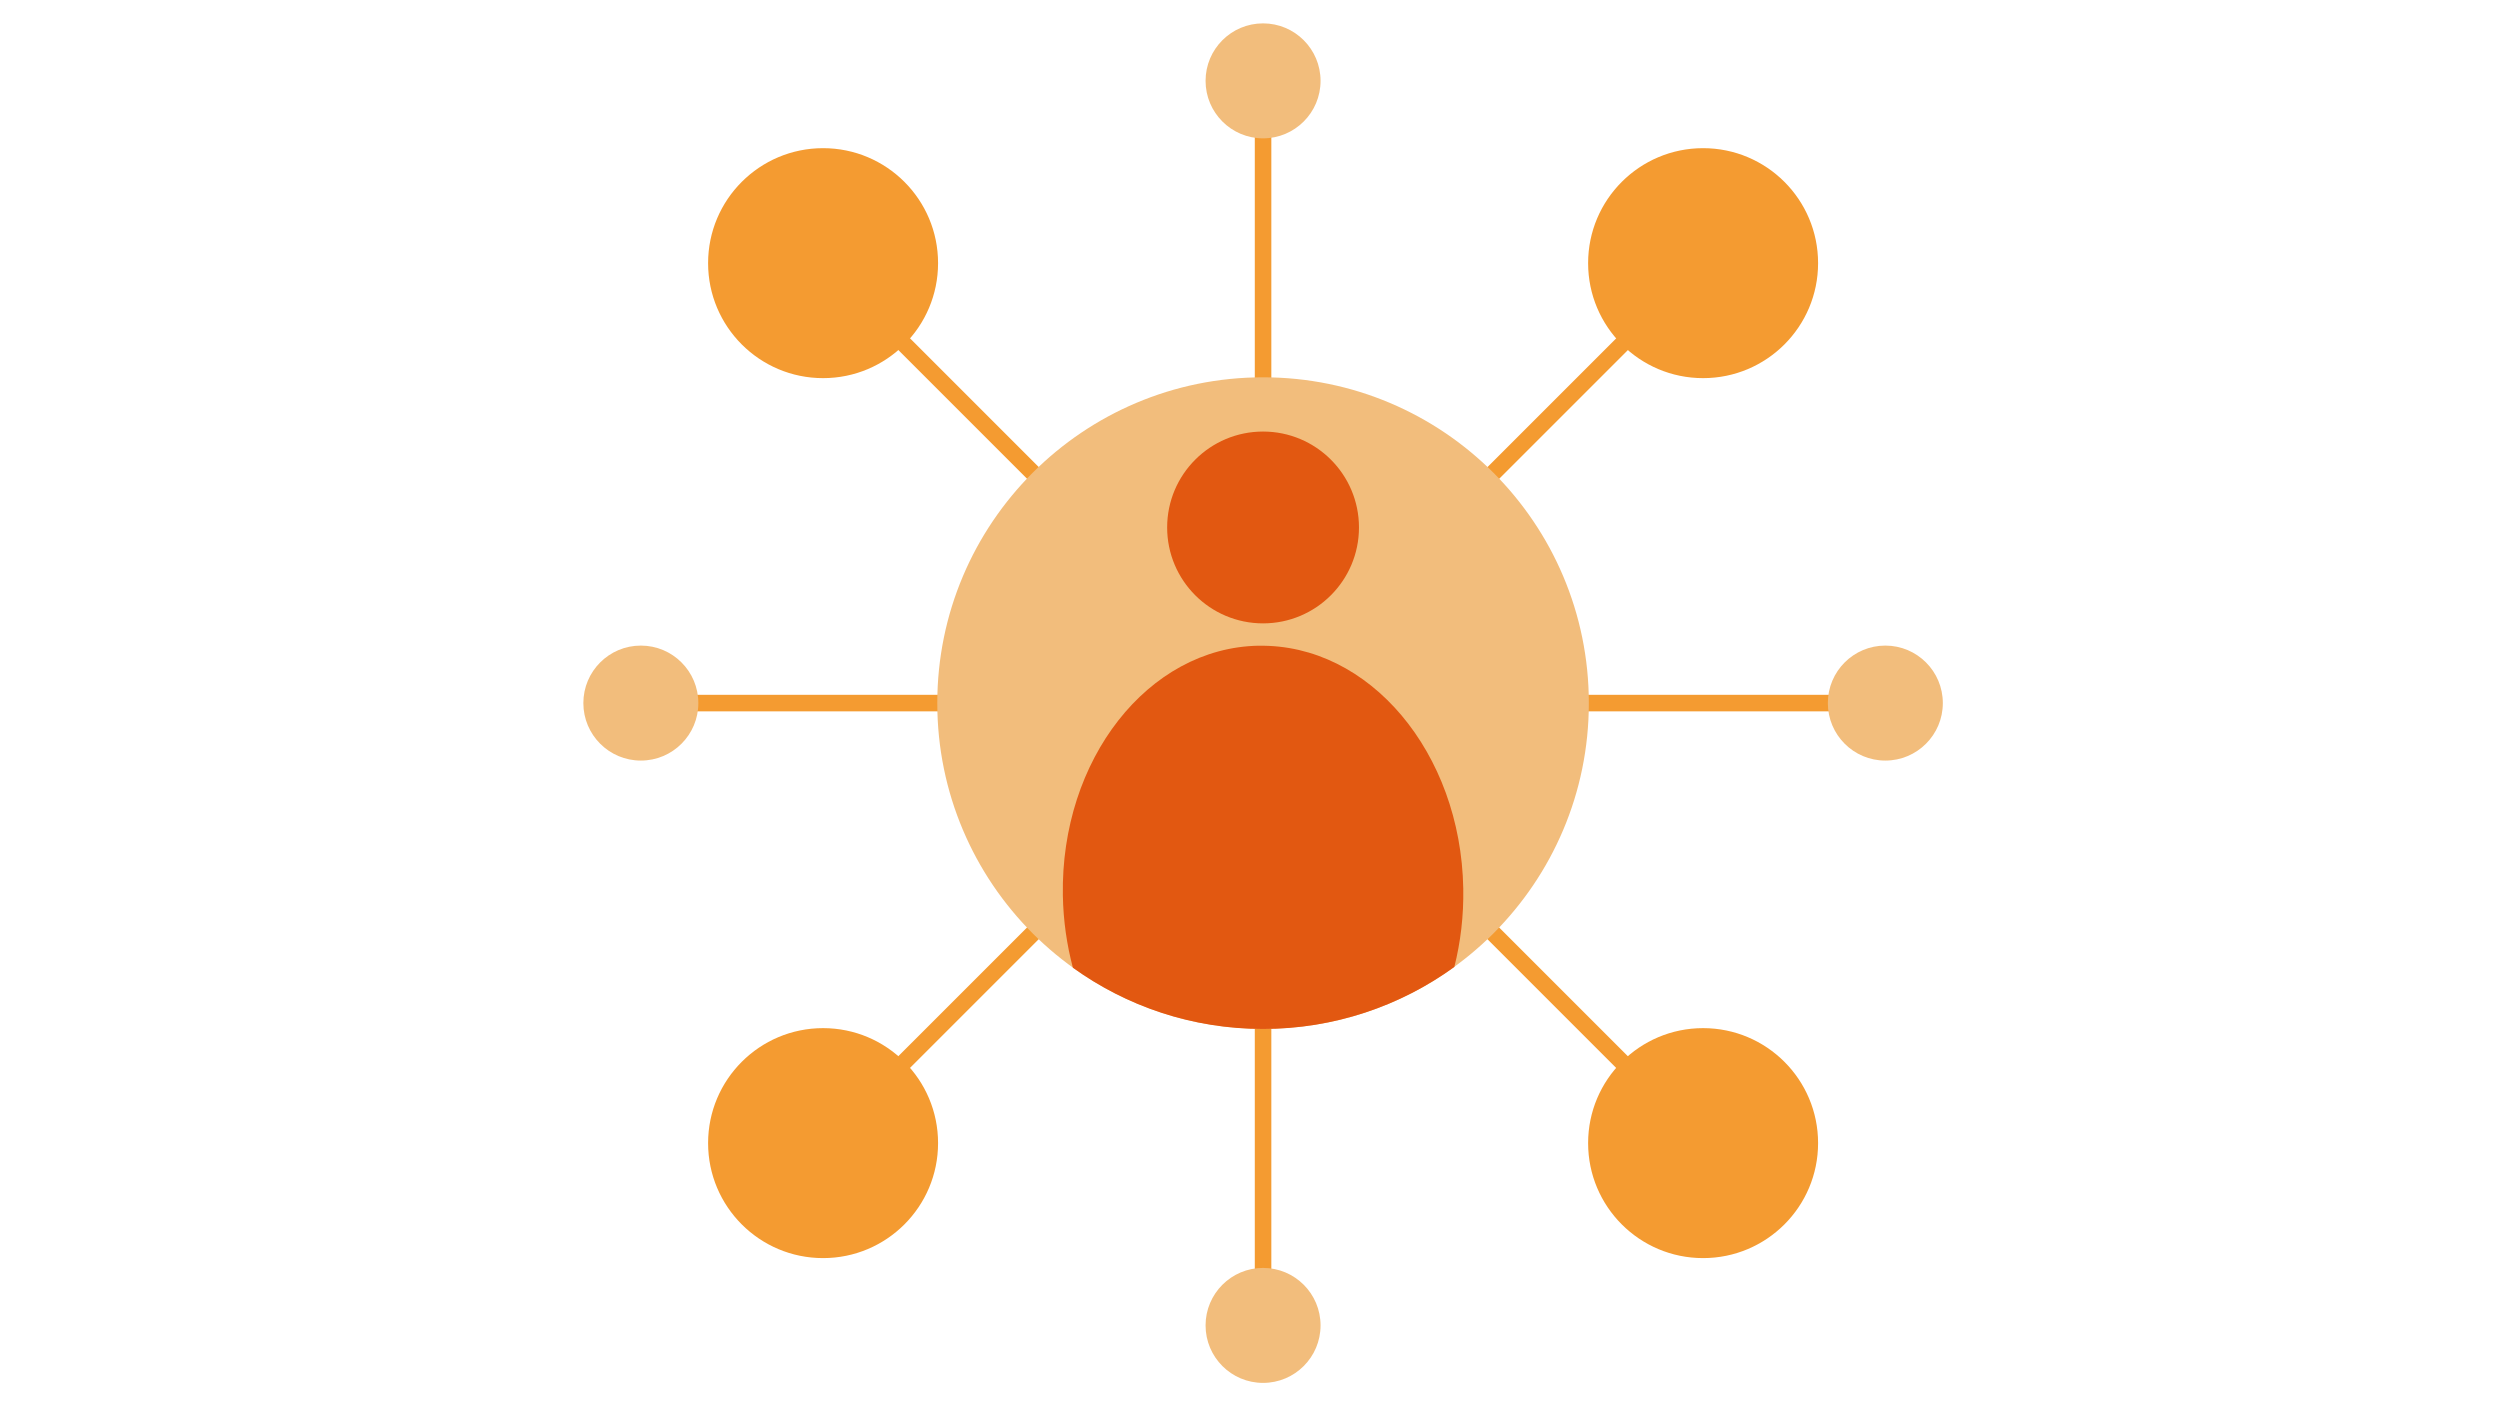 <?xml version="1.0" encoding="UTF-8"?>
<svg xmlns="http://www.w3.org/2000/svg" version="1.1" viewBox="0 0 4535.4 2551.2">
  <defs>
    <style>
      .cls-1 {
        fill: #f2bd7c;
      }

      .cls-2 {
        fill: #f49b31;
      }

      .cls-3 {
        fill: none;
        stroke: #f49b31;
        stroke-miterlimit: 10;
        stroke-width: 30px;
      }

      .cls-4 {
        fill: #e25811;
      }
    </style>
  </defs>
  <!-- Generator: Adobe Illustrator 28.7.1, SVG Export Plug-In . SVG Version: 1.2.0 Build 142)  -->
  <g>
    <g id="_レイヤー_1" data-name="レイヤー_1">
      <line class="cls-3" x1="1492.2" y1="476.3" x2="3090.6" y2="2074.8"/>
      <line class="cls-3" x1="1494.2" y1="2072.8" x2="3088.7" y2="478.4"/>
      <line class="cls-3" x1="1162.6" y1="1275.5" x2="3420.3" y2="1275.5"/>
      <line class="cls-3" x1="2291.4" y1="146.7" x2="2291.4" y2="2404.5"/>
      <circle class="cls-1" cx="2291.4" cy="146.7" r="104.3"/>
      <circle class="cls-1" cx="2291.4" cy="2404.5" r="104.3"/>
      <circle class="cls-1" cx="3420.3" cy="1275.5" r="104.3"/>
      <circle class="cls-1" cx="1162.6" cy="1275.5" r="104.3"/>
      <circle class="cls-2" cx="1493.2" cy="477.4" r="208.6"/>
      <circle class="cls-2" cx="1493.2" cy="2073.8" r="208.6"/>
      <circle class="cls-2" cx="3089.7" cy="477.4" r="208.6"/>
      <circle class="cls-2" cx="3089.7" cy="2073.8" r="208.6"/>
      <circle class="cls-1" cx="2291.4" cy="1275.5" r="591"/>
      <circle class="cls-4" cx="2291.4" cy="956.9" r="174"/>
      <path class="cls-4" d="M2283.4,1171.4c-200.6,3.6-359.6,206.6-355.2,453.3.8,45.6,7.2,89.5,18.2,130.9,97.1,69.9,216.2,111.1,345,111.1s249.5-41.7,347-112.5c11.3-44.8,17.1-92.7,16.2-142.4-4.4-246.8-170.6-443.9-371.2-440.3h0Z"/>
    </g>
  </g>
</svg>
